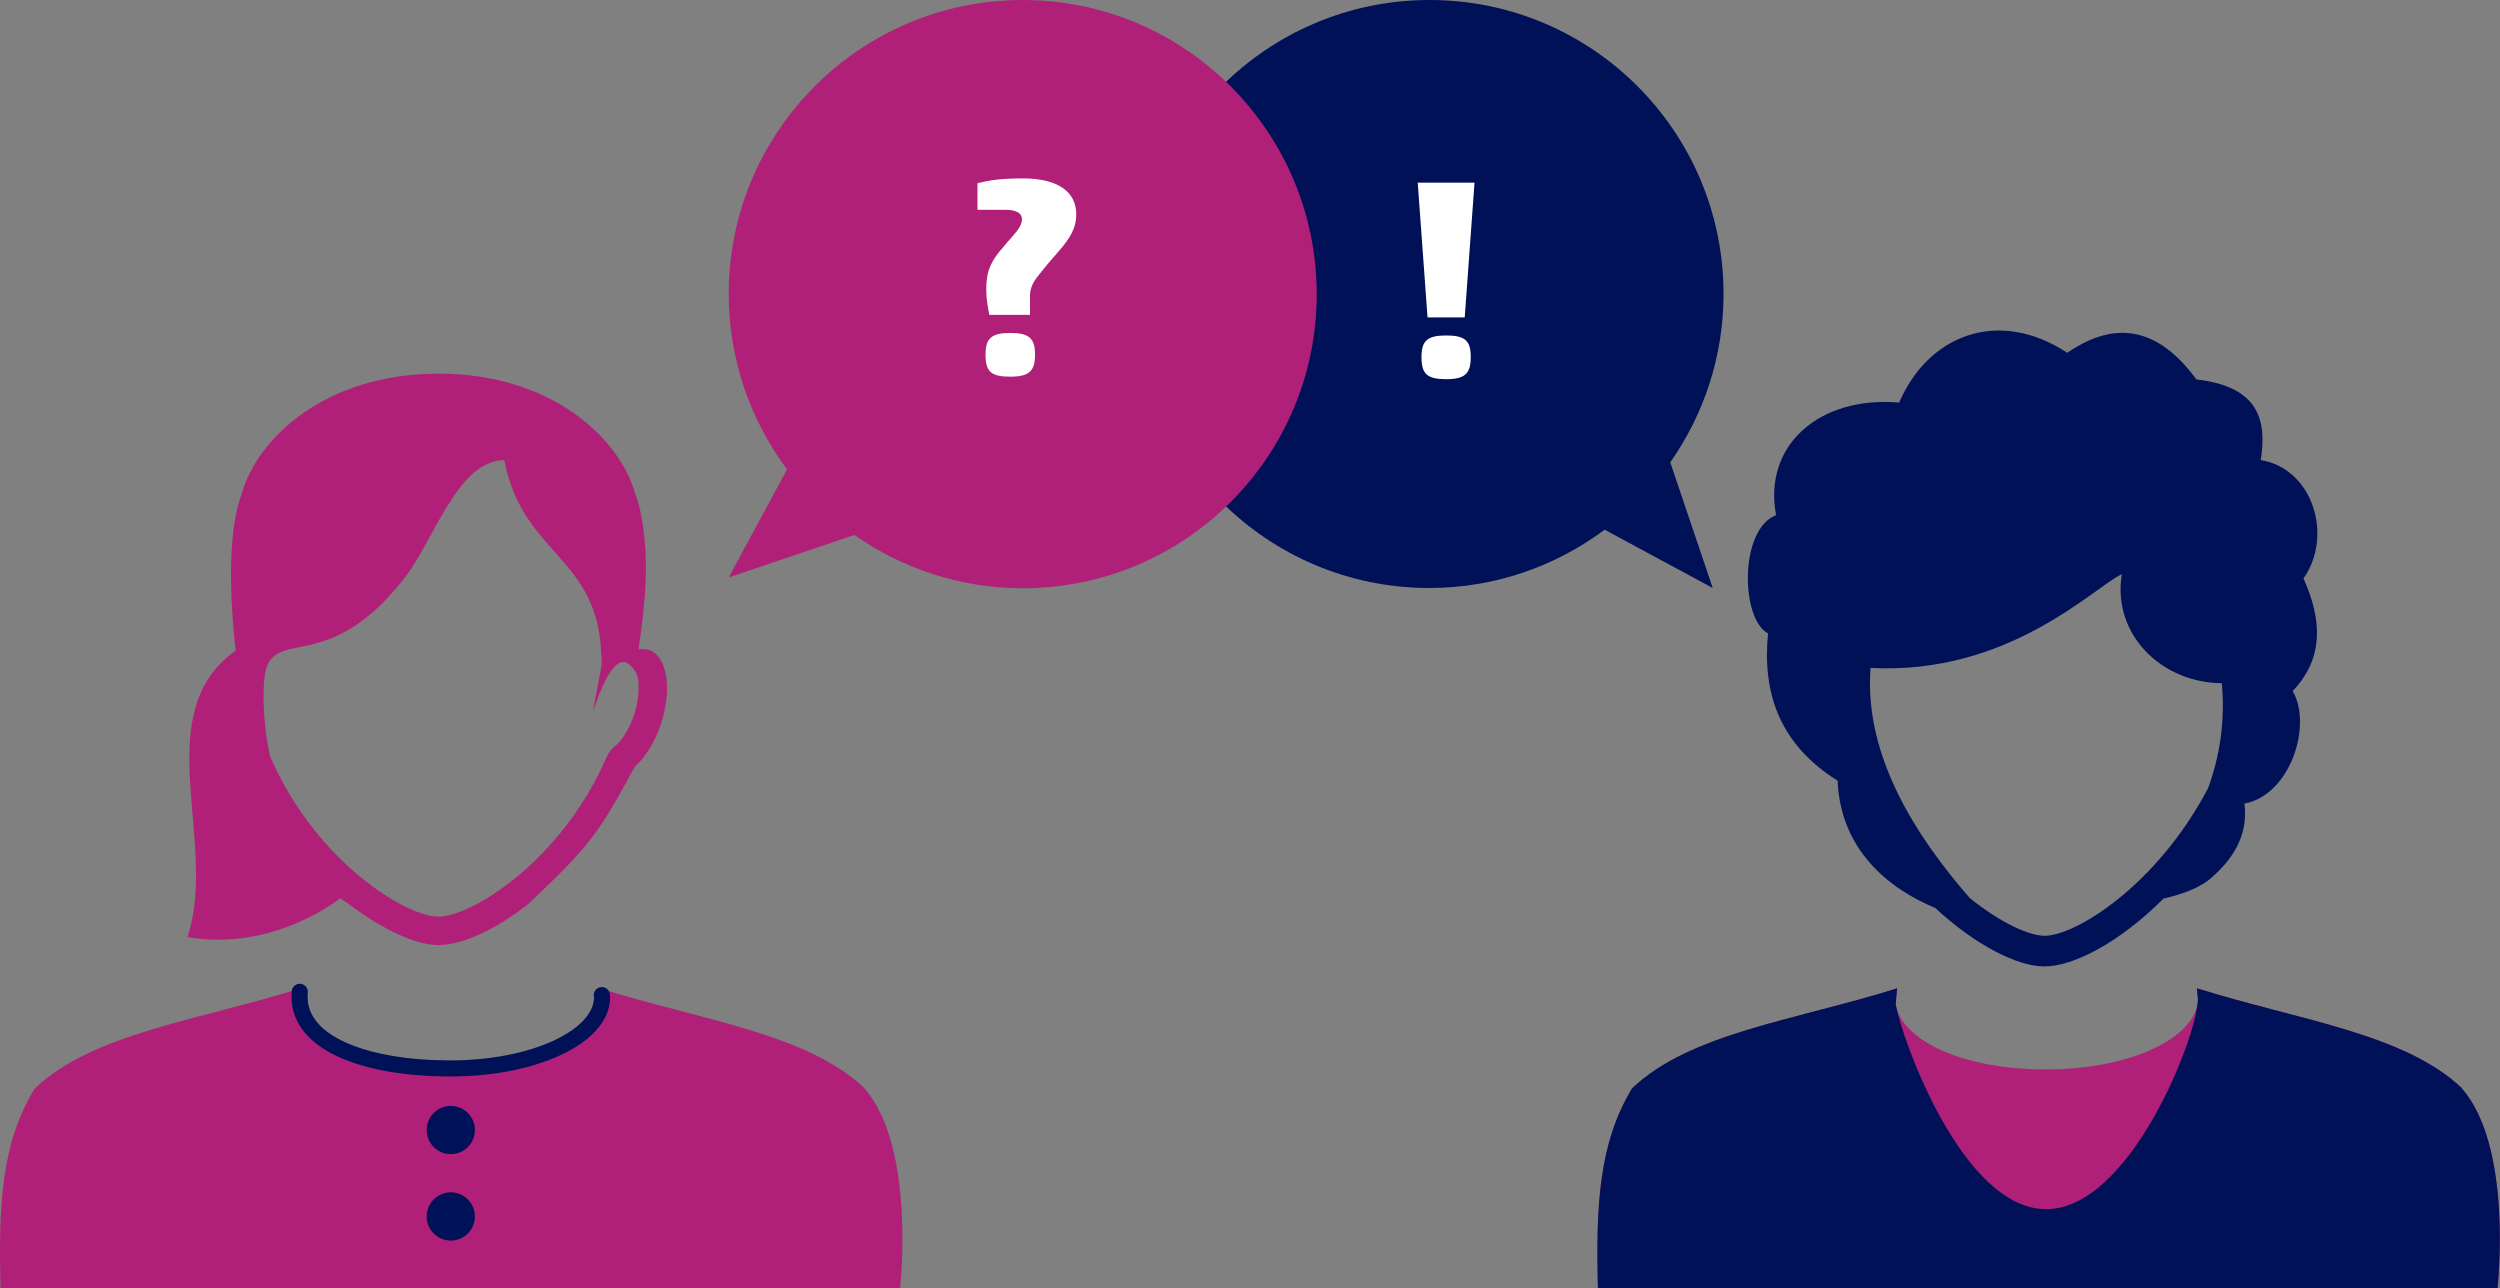 <svg xmlns="http://www.w3.org/2000/svg" id="uuid-984f9927-3652-45e3-bd06-06e131c6c34e" width="99.49" height="51.26" viewBox="0 0 99.49 51.26"><rect x="0" y="0" width="99.49" height="51.26" fill="#808080" stroke="none"/><defs><style>.uuid-38f323ee-00be-4bf5-a745-005e318cc64d{fill:none;stroke:#001158;stroke-linecap:round;stroke-miterlimit:10;stroke-width:.64px;}.uuid-38f323ee-00be-4bf5-a745-005e318cc64d,.uuid-a02bf7ea-e4f6-46c0-b7d3-ae0639a9c175,.uuid-c26707e1-288a-4bef-8acb-d737f5cf9c7f{fill-rule:evenodd;}.uuid-a02bf7ea-e4f6-46c0-b7d3-ae0639a9c175,.uuid-c26707e1-288a-4bef-8acb-d737f5cf9c7f,.uuid-7b60202a-7b18-46ab-a7b8-64cd09685235,.uuid-ea76c628-7aeb-473e-ad6a-694828487100,.uuid-201661a9-2ad3-4e2b-81d9-57c5f25ee065{stroke-width:0px;}.uuid-a02bf7ea-e4f6-46c0-b7d3-ae0639a9c175,.uuid-201661a9-2ad3-4e2b-81d9-57c5f25ee065{fill:#001158;}.uuid-c26707e1-288a-4bef-8acb-d737f5cf9c7f,.uuid-7b60202a-7b18-46ab-a7b8-64cd09685235{fill:#b02079;}.uuid-ea76c628-7aeb-473e-ad6a-694828487100{fill:#fff;}</style></defs><path class="uuid-201661a9-2ad3-4e2b-81d9-57c5f25ee065" d="m45.18,11.7c0,6.46,5.24,11.7,11.7,11.7,2.62,0,5.03-.87,6.98-2.32l4.3,2.32-1.69-5c1.33-1.9,2.12-4.21,2.12-6.7,0-6.46-5.24-11.7-11.7-11.7-6.46,0-11.7,5.24-11.7,11.7Z"></path><path class="uuid-7b60202a-7b18-46ab-a7b8-64cd09685235" d="m40.7,0c-6.46,0-11.7,5.24-11.7,11.7,0,2.62.87,5.03,2.32,6.98l-2.32,4.3,5-1.69c1.9,1.33,4.21,2.12,6.7,2.12,6.46,0,11.7-5.24,11.7-11.7S47.16,0,40.7,0Z"></path><path class="uuid-ea76c628-7aeb-473e-ad6a-694828487100" d="m39.37,12.53c-.07-.38-.12-.62-.12-1.02,0-.62.12-.98.5-1.47.19-.23.48-.56.59-.69.18-.2.33-.42.33-.62,0-.31-.35-.38-.63-.38h-1.14v-1.06c.5-.12.93-.19,1.81-.19,1.36,0,2.12.51,2.12,1.43,0,.58-.28.97-.63,1.39-.14.17-.51.58-.64.75-.28.36-.57.62-.57,1.11v.75h-1.61Zm-.15,1.58c0-.64.23-.86.98-.86s.99.21.99.86-.22.88-.99.88-.98-.21-.98-.88Z"></path><path class="uuid-ea76c628-7aeb-473e-ad6a-694828487100" d="m56.81,12.63l-.39-5.36h2.26l-.39,5.36h-1.48Zm-.24,1.58c0-.64.22-.86.98-.86s.98.21.98.86-.22.88-.98.88-.98-.21-.98-.88Z"></path><path class="uuid-7b60202a-7b18-46ab-a7b8-64cd09685235" d="m25.61,25.83h-.03s-.03,0-.07,0c0,0-.05,0-.1.02.27-1.82.44-3.56.12-5.26-.05-.31-.13-.63-.26-.97-.62-2.17-3.3-4.75-7.82-4.75s-7.2,2.58-7.82,4.75c-.12.33-.21.66-.26.97-.28,1.46-.19,3.58.01,5.3-3.53,2.5-.67,7.65-1.92,11.4,1.63.3,3.9.03,6.09-1.54.12.08.23.16.33.23,1.37,1.03,2.67,1.63,3.57,1.63s2.22-.57,3.57-1.63c2.54-2.41,2.78-2.79,4.25-5.48.5-.44.96-1.24,1.16-2.15.32-1.39-.05-2.52-.83-2.52Zm-.2,1.44c.01.2,0,.48-.08.83-.18.79-.57,1.37-.84,1.58-.15.12-.27.27-.35.45-1.81,4.17-5.4,6.35-6.69,6.35s-4.87-2.18-6.69-6.35c-.3-1.21-.34-2.89-.18-3.46v-.02c.48-1.63,2.52.17,5.49-3.61,1.22-1.55,2.13-4.71,4-4.73.73,3.81,3.74,3.81,3.86,7.77,0,0,.03.28,0,.45-.03.16-.23,1.25-.34,1.8.27-.77.76-2.15,1.32-1.97.3.16.5.48.5.84,0,.02,0,.05,0,.07Z"></path><path class="uuid-201661a9-2ad3-4e2b-81d9-57c5f25ee065" d="m91.67,23.02c1.2-1.71.36-4.38-1.7-4.71.24-1.57-.05-2.92-2.56-3.21-1.21-1.64-2.85-2.64-5.14-1.06-2.77-1.82-5.55-.68-6.69,1.98-3.19-.27-5.42,1.71-4.9,4.48-1.47.57-1.41,4.13-.32,4.71-.23,2.37.45,4.4,2.77,5.86.11,2.74,2.03,4.3,3.88,5.06,1.62,1.5,3.28,2.33,4.35,2.33,1.16,0,3-.96,4.74-2.7.72-.17,1.45-.41,1.94-.86.72-.64,1.45-1.57,1.28-2.92,1.86-.36,2.7-3.15,1.92-4.48,1.26-1.32,1.16-2.85.43-4.48Zm-3.81,8.37c-2.03,3.85-5.26,5.85-6.49,5.85-.62,0-1.75-.51-2.98-1.5-2.09-2.4-4.22-5.63-3.95-9.16,5.5.3,8.91-3.23,10-3.73-.39,2.39,1.57,4.32,3.98,4.34.14,1.53-.09,2.95-.56,4.21Z"></path><path class="uuid-c26707e1-288a-4bef-8acb-d737f5cf9c7f" d="m34.41,43.31c-2.31-2.19-6.5-2.71-10.55-3.98.01.08.01.15.02.23h-.01s.01.05.02.08c0,.04,0,.08.01.12-.04,1.55-2.72,2.8-6.04,2.8s-5.72-1.14-5.99-2.58c.02-.21.03-.42.06-.64-4.05,1.27-8.24,1.78-10.55,3.98C.04,45.51-.06,48.01.02,51.26h35.8s.64-5.6-1.42-7.95Z"></path><path class="uuid-38f323ee-00be-4bf5-a745-005e318cc64d" d="m23.95,39.6s0,.08.01.12c-.04,1.55-2.72,2.8-6.04,2.8s-6.18-.98-5.99-3.05"></path><circle class="uuid-201661a9-2ad3-4e2b-81d9-57c5f25ee065" cx="17.94" cy="44.97" r=".96"></circle><circle class="uuid-201661a9-2ad3-4e2b-81d9-57c5f25ee065" cx="17.94" cy="48.41" r=".96"></circle><path class="uuid-c26707e1-288a-4bef-8acb-d737f5cf9c7f" d="m97.98,43.31c-2.31-2.19-6.5-2.71-10.55-3.98.01.08.01.15.02.23h-.01s.01.05.02.08c0,.04,0,.08.01.12-.04,1.55-2.72,2.8-6.04,2.8s-5.72-1.14-5.99-2.58c.02-.21.03-.42.06-.64-4.05,1.27-8.24,1.78-10.55,3.98-1.33,2.2-1.44,4.7-1.36,7.95h35.8s.64-5.6-1.42-7.95Z"></path><path class="uuid-a02bf7ea-e4f6-46c0-b7d3-ae0639a9c175" d="m97.98,43.31c-2.31-2.19-6.5-2.71-10.55-3.98.01.08.01.15.02.23h-.01s.01.05.02.08c0,.04,0,.08.01.12-.04,1.55-2.72,8.36-6.04,8.36s-5.72-6.7-5.99-8.15c.02-.21.03-.42.06-.64-4.05,1.27-8.24,1.78-10.55,3.98-1.33,2.2-1.44,4.7-1.36,7.95h35.8s.64-5.6-1.42-7.95Z"></path></svg>